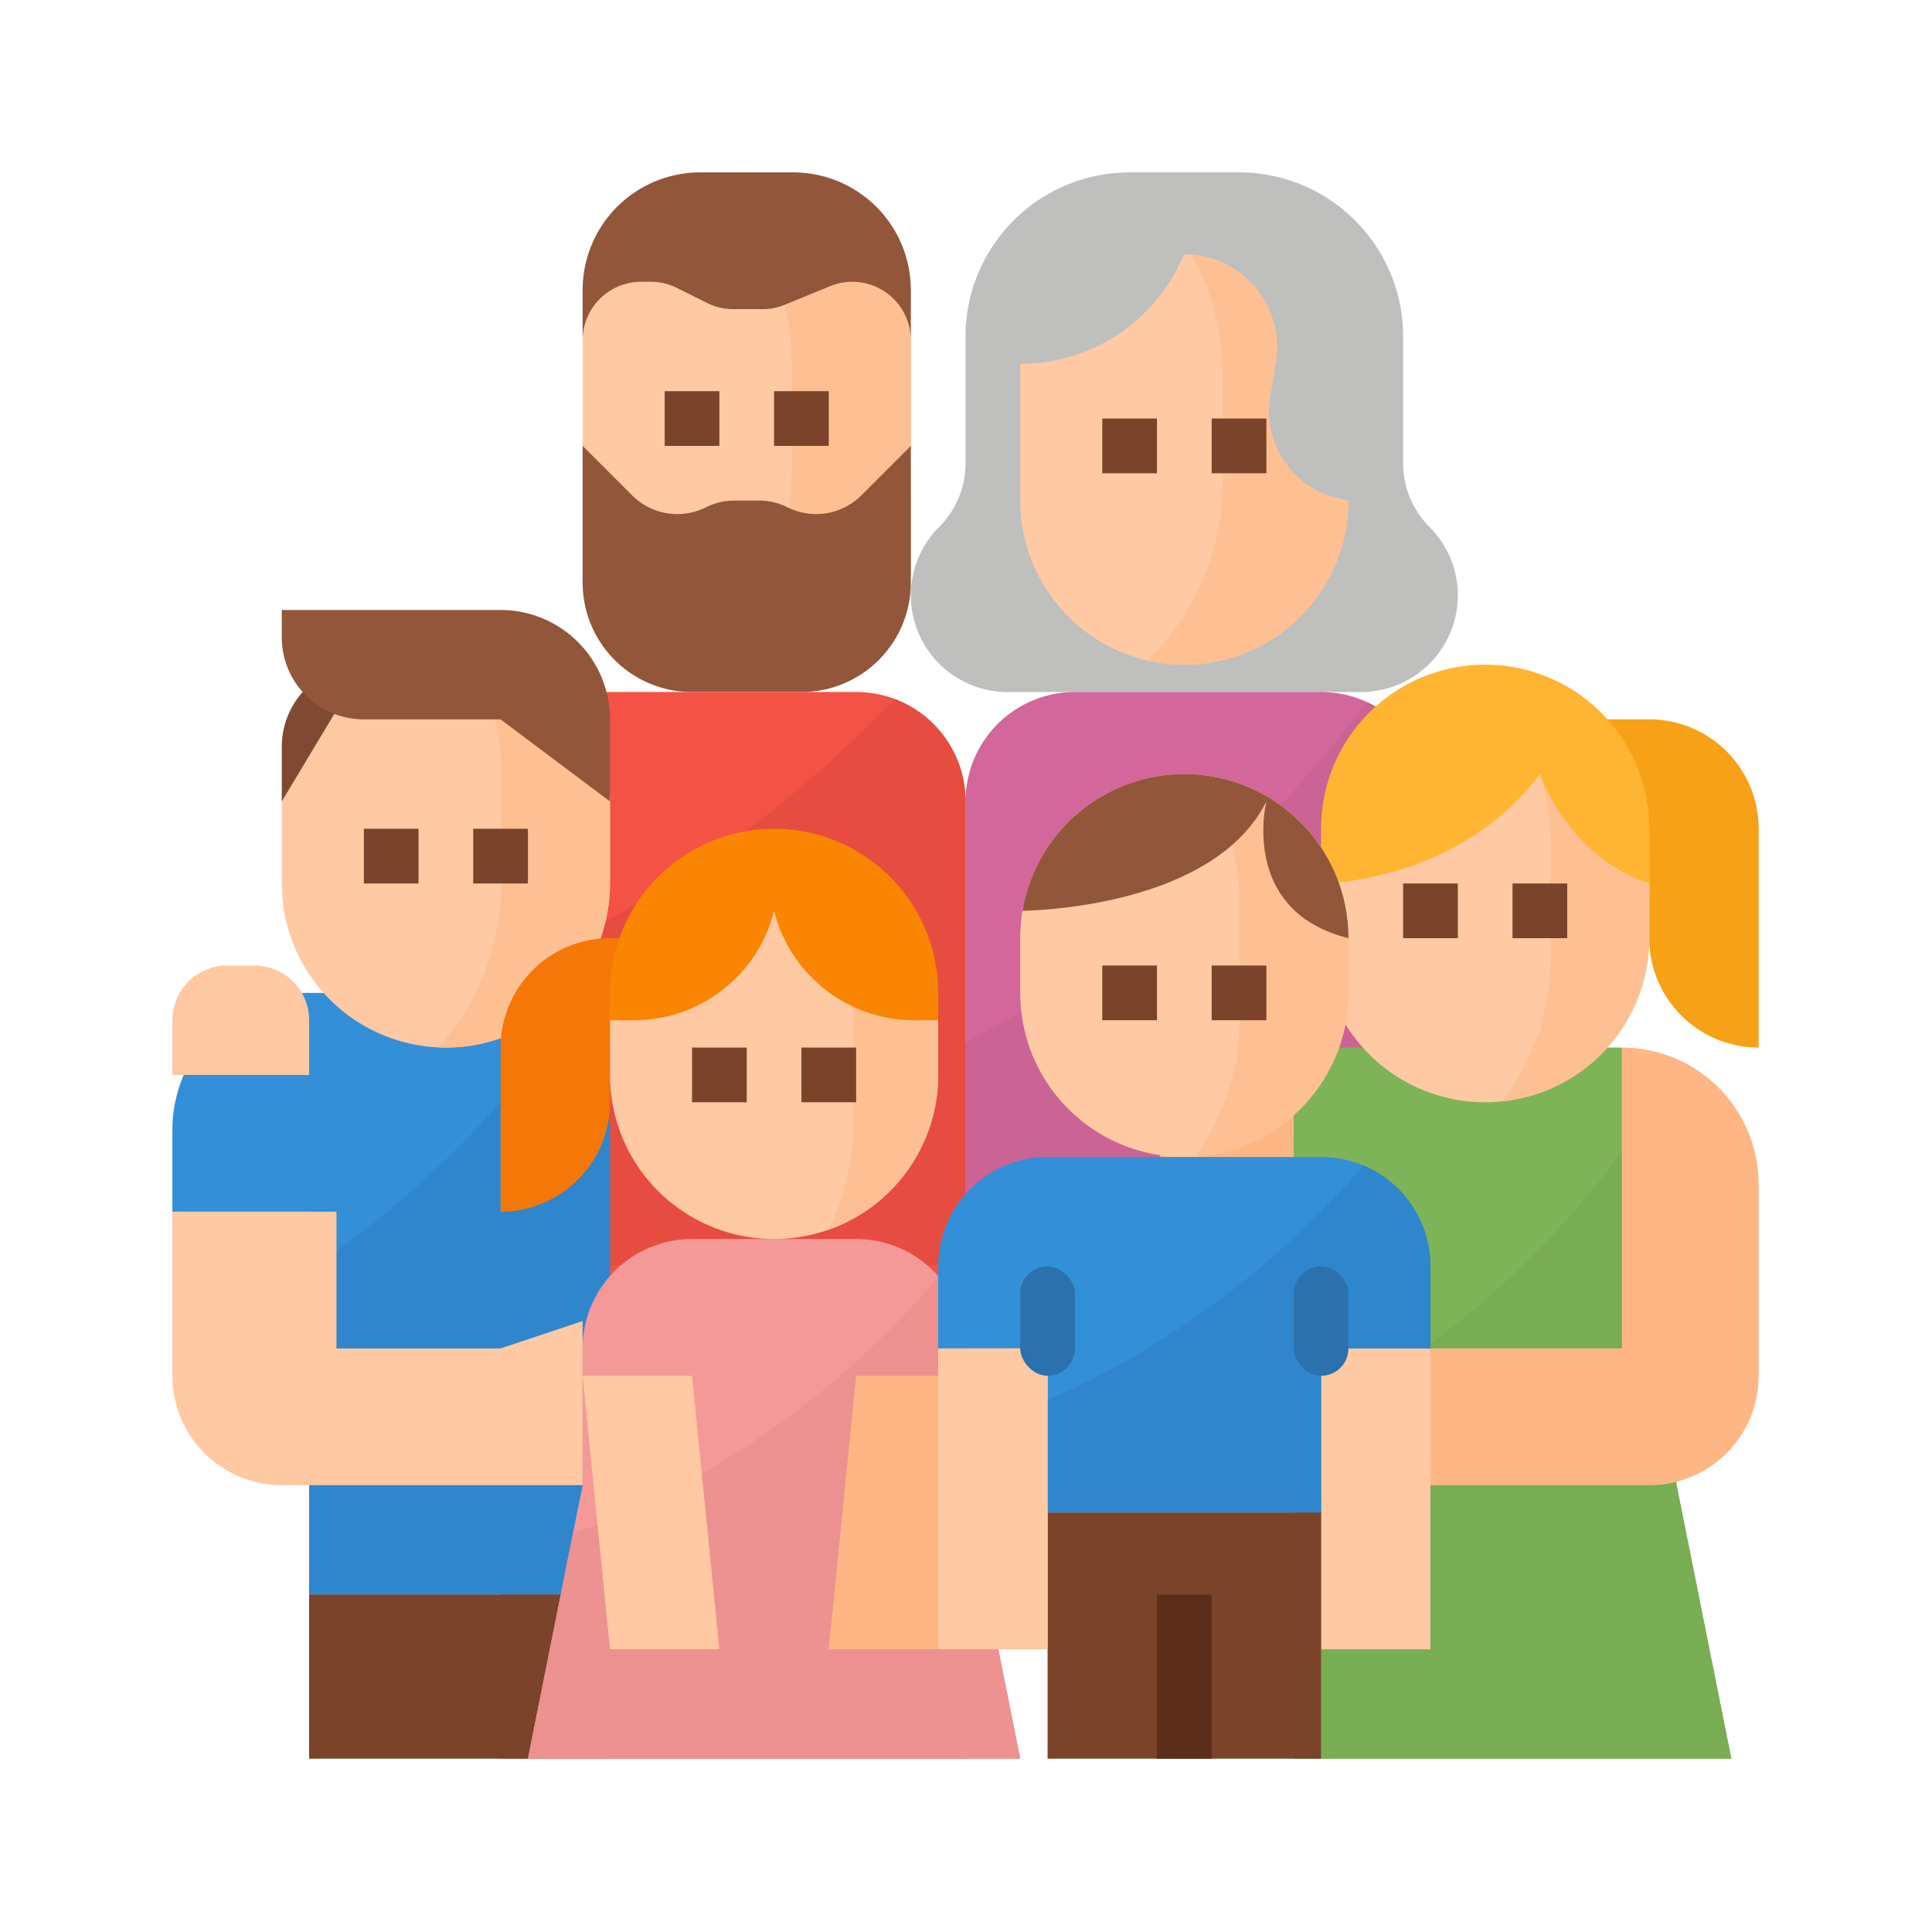 <?xml version="1.0" encoding="UTF-8" standalone="no"?>
<svg
   xmlns:dc="http://purl.org/dc/elements/1.1/"
   xmlns:cc="http://creativecommons.org/ns#"
   xmlns:rdf="http://www.w3.org/1999/02/22-rdf-syntax-ns#"
   xmlns:svg="http://www.w3.org/2000/svg"
   xmlns="http://www.w3.org/2000/svg"
   xmlns:sodipodi="http://sodipodi.sourceforge.net/DTD/sodipodi-0.dtd"
   xmlns:inkscape="http://www.inkscape.org/namespaces/inkscape"
   height="512"
   viewBox="0 0 512 512"
   width="512"
   version="1.1"
   id="svg125"
   sodipodi:docname="aforo.svg"
   inkscape:version="0.92.4 (f8dce91, 2019-08-02)">
  <defs
     id="defs129" />
  <sodipodi:namedview
     pagecolor="#ffffff"
     bordercolor="#666666"
     borderopacity="1"
     objecttolerance="10"
     gridtolerance="10"
     guidetolerance="10"
     inkscape:pageopacity="0"
     inkscape:pageshadow="2"
     inkscape:window-width="1600"
     inkscape:window-height="845"
     id="namedview127"
     showgrid="false"
     inkscape:zoom="0.4609375"
     inkscape:cx="256"
     inkscape:cy="256"
     inkscape:window-x="0"
     inkscape:window-y="27"
     inkscape:window-maximized="1"
     inkscape:current-layer="svg125" />
  <g
     id="Flat"
     transform="matrix(0.906,0,0,0.906,23.939,23.939)">
    <path
       d="M 374.4,43.2 A 48,48 0 0 1 384,72 v 37.088 a 26.342,26.342 0 0 0 7.716,18.628 28.284,28.284 0 0 1 8.284,20 A 28.284,28.284 0 0 1 371.716,176 H 268.284 A 28.284,28.284 0 0 1 240,147.716 a 28.284,28.284 0 0 1 8.284,-20 A 26.342,26.342 0 0 0 256,109.088 V 72 A 48,48 0 0 1 265.6,43.2 47.992,47.992 0 0 1 304,24 h 32 a 47.992,47.992 0 0 1 38.4,19.2 z"
       id="path2"
       inkscape:connector-curvature="0"
       style="fill:#bfbfbd" />
    <path
       d="M 368,120 A 48,48 0 0 1 320,168 48.526,48.526 0 0 1 309.14,166.77 48.045,48.045 0 0 1 272,120 V 80 A 51.766,51.766 0 0 0 318.31,51.38 L 320,48 c 0.72,0 1.44,0.03 2.15,0.09 a 27.109,27.109 0 0 1 24.96,26.96 27.711,27.711 0 0 1 -0.37,4.51 l -1.67,10.04 a 26.1,26.1 0 0 0 17.63,29.11 41.53,41.53 0 0 0 5.3,1.29 z"
       id="path4"
       inkscape:connector-curvature="0"
       style="fill:#fec9a3" />
    <path
       d="m 368,120 a 48,48 0 0 1 -48,48 48.526,48.526 0 0 1 -10.86,-1.23 71.76,71.76 0 0 0 22.01,-51.81 v -32 a 71.566,71.566 0 0 0 -9,-34.87 27.109,27.109 0 0 1 24.96,26.96 27.711,27.711 0 0 1 -0.37,4.51 l -1.67,10.04 a 26.1,26.1 0 0 0 17.63,29.11 41.53,41.53 0 0 0 5.3,1.29 z"
       id="path6"
       inkscape:connector-curvature="0"
       style="fill:#fec093" />
    <path
       d="M 392,208 V 344 H 256 V 208 a 32,32 0 0 1 32,-32 h 72 a 31.981,31.981 0 0 1 32,32 z"
       id="path8"
       inkscape:connector-curvature="0"
       style="fill:#d3669a" />
    <path
       d="M 392,208 V 344 H 256 V 278.48 A 341.163,341.163 0 0 0 373.37,178.92 32.01,32.01 0 0 1 392,208 Z"
       id="path10"
       inkscape:connector-curvature="0"
       style="fill:#cc6395" />
    <path
       d="m 240,72 v 32 a 47.979,47.979 0 0 1 -47,47.98 C 192.67,152 192.33,152 192,152 A 48,48 0 0 1 144,104 V 72 a 48,48 0 0 1 96,0 z"
       id="path12"
       inkscape:connector-curvature="0"
       style="fill:#fec9a3" />
    <path
       d="m 240,72 v 32 a 47.979,47.979 0 0 1 -47,47.98 71.556,71.556 0 0 0 12.15,-40.02 v -32 A 71.775,71.775 0 0 0 184.06,29.05 Q 182.2,27.19 180.2,25.46 A 48.018,48.018 0 0 1 240,72 Z"
       id="path14"
       inkscape:connector-curvature="0"
       style="fill:#fec093" />
    <g
       id="g24"
       style="fill:#7a432a">
      <path
         d="m 296,96 h 16 v 16 h -16 z"
         id="path16"
         inkscape:connector-curvature="0" />
      <path
         d="m 328,96 h 16 v 16 h -16 z"
         id="path18"
         inkscape:connector-curvature="0" />
      <path
         d="m 168,88 h 16 v 16 h -16 z"
         id="path20"
         inkscape:connector-curvature="0" />
      <path
         d="m 200,88 h 16 v 16 h -16 z"
         id="path22"
         inkscape:connector-curvature="0" />
    </g>
    <path
       d="m 144,104 14.472,14.472 a 18.7,18.7 0 0 0 21.58,3.5 18.7,18.7 0 0 1 8.361,-1.972 h 7.174 a 18.7,18.7 0 0 1 8.361,1.974 18.7,18.7 0 0 0 21.58,-3.5 L 240,104 v 40 a 32,32 0 0 1 -32,32 h -32 a 32,32 0 0 1 -32,-32 z"
       id="path26"
       inkscape:connector-curvature="0"
       style="fill:#92563a" />
    <path
       d="M 144,73.114 A 17.114,17.114 0 0 1 161.114,56 h 2.846 a 17.113,17.113 0 0 1 7.653,1.807 l 8.774,4.386 A 17.113,17.113 0 0 0 188.04,64 h 8.588 a 17.1,17.1 0 0 0 6.492,-1.279 L 216.4,57.279 A 17.1,17.1 0 0 1 222.886,56 17.114,17.114 0 0 1 240,73.114 V 58.422 A 34.423,34.423 0 0 0 224.672,29.781 34.428,34.428 0 0 0 205.578,24 H 178.422 A 34.428,34.428 0 0 0 159.328,29.781 34.423,34.423 0 0 0 144,58.422 Z"
       id="path28"
       inkscape:connector-curvature="0"
       style="fill:#92563a" />
    <path
       d="M 256,208 V 344 H 120 V 208 a 32,32 0 0 1 32,-32 h 72 a 31.958,31.958 0 0 1 32,32 z"
       id="path30"
       inkscape:connector-curvature="0"
       style="fill:#f35244" />
    <path
       d="M 256,208 V 344 H 120 V 257.8 A 342.532,342.532 0 0 0 235.17,178 32.027,32.027 0 0 1 256,208 Z"
       id="path32"
       inkscape:connector-curvature="0"
       style="fill:#e64d40" />
    <path
       d="M 120,344 H 256 V 488 H 120 Z"
       id="path34"
       inkscape:connector-curvature="0"
       style="fill:#f35244" />
    <path
       d="M 152,304 V 440 H 64 V 328 H 24 v -24 a 40,40 0 0 1 40,-40 h 48 a 40.03,40.03 0 0 1 40,40 z"
       id="path36"
       inkscape:connector-curvature="0"
       style="fill:#348fd9" />
    <path
       d="M 152,304 V 440 H 64 v -95.09 c 26.14,-17.14 51.16,-40.48 73.99,-71.3 A 39.849,39.849 0 0 1 152,304 Z"
       id="path38"
       inkscape:connector-curvature="0"
       style="fill:#3086cd" />
    <path
       d="m 64,440 h 88 v 48 H 64 Z"
       id="path40"
       inkscape:connector-curvature="0"
       style="fill:#7a432a" />
    <path
       d="M 144,408 H 56 A 32,32 0 0 1 24,376 v -48 h 48 v 40 h 48 l 24,-8 z"
       id="path42"
       inkscape:connector-curvature="0"
       style="fill:#fec9a3" />
    <path
       d="M 480,488 H 352 V 280 h 96 l 3.25,26.02 L 464,408 Z"
       id="path44"
       inkscape:connector-curvature="0"
       style="fill:#7eb457" />
    <path
       d="M 480,488 H 352 v -98.21 c 35.96,-16.38 70.18,-43.14 99.25,-83.77 L 464,408 Z"
       id="path46"
       inkscape:connector-curvature="0"
       style="fill:#79ad54" />
    <path
       d="m 352,280 v 104 h -40 v -64 a 40,40 0 0 1 40,-40 z"
       id="path48"
       inkscape:connector-curvature="0"
       style="fill:#feb784" />
    <path
       d="m 448,280 v 88 h -64 v 40 h 72 a 32,32 0 0 0 32,-32 v -56 a 40,40 0 0 0 -40,-40 z"
       id="path50"
       inkscape:connector-curvature="0"
       style="fill:#feb784" />
    <path
       d="m 152,208 v 24 a 48,48 0 0 1 -48,48 c -0.73,0 -1.46,-0.02 -2.18,-0.05 A 48,48 0 0 1 56,232 v -24 a 48,48 0 0 1 48,-48 q 2.115,0 4.17,0.18 A 48.007,48.007 0 0 1 152,208 Z"
       id="path52"
       inkscape:connector-curvature="0"
       style="fill:#fec9a3" />
    <path
       d="m 152,208 v 24 a 48,48 0 0 1 -48,48 c -0.73,0 -1.46,-0.02 -2.18,-0.05 a 71.713,71.713 0 0 0 18.33,-47.99 v -32 A 71.629,71.629 0 0 0 108.17,160.18 48.007,48.007 0 0 1 152,208 Z"
       id="path54"
       inkscape:connector-curvature="0"
       style="fill:#fec093" />
    <path
       d="m 80,216 h 16 v 16 H 80 Z"
       id="path56"
       inkscape:connector-curvature="0"
       style="fill:#7a432a" />
    <path
       d="m 112,216 h 16 v 16 h -16 z"
       id="path58"
       inkscape:connector-curvature="0"
       style="fill:#7a432a" />
    <path
       d="M 56,208 V 192 A 24,24 0 0 1 80,168 Z"
       id="path60"
       inkscape:connector-curvature="0"
       style="fill:#804a32" />
    <path
       d="m 152,184 v 24 L 120,184 H 80 A 24,24 0 0 1 56,160 v -8 h 64 a 32,32 0 0 1 32,32 z"
       id="path62"
       inkscape:connector-curvature="0"
       style="fill:#92563a" />
    <path
       d="m 456,184 h -24 v 32 h 24 v 32 a 32,32 0 0 0 32,32 v -64 a 32,32 0 0 0 -32,-32 z"
       id="path64"
       inkscape:connector-curvature="0"
       style="fill:#f7a116" />
    <path
       d="m 456,224 v 24 A 47.994,47.994 0 0 1 413.07,295.73 47.278,47.278 0 0 1 408,296 48,48 0 0 1 360,248 v -24 a 48,48 0 0 1 48,-48 c 1.17,0 2.33,0.04 3.48,0.13 A 48,48 0 0 1 456,224 Z"
       id="path66"
       inkscape:connector-curvature="0"
       style="fill:#fec9a3" />
    <path
       d="m 456,224 v 24 a 47.994,47.994 0 0 1 -42.93,47.73 71.664,71.664 0 0 0 14.08,-42.77 v -32 A 71.642,71.642 0 0 0 411.48,176.13 48,48 0 0 1 456,224 Z"
       id="path68"
       inkscape:connector-curvature="0"
       style="fill:#fec093" />
    <path
       d="m 384,232 h 16 v 16 h -16 z"
       id="path70"
       inkscape:connector-curvature="0"
       style="fill:#7a432a" />
    <path
       d="m 416,232 h 16 v 16 h -16 z"
       id="path72"
       inkscape:connector-curvature="0"
       style="fill:#7a432a" />
    <path
       d="m 360,232 c 0,0 40,0 64,-32 0,0 8,24 32,32 v -16 a 48,48 0 0 0 -48,-48 48,48 0 0 0 -48,48 z"
       id="path74"
       inkscape:connector-curvature="0"
       style="fill:#ffb531" />
    <path
       d="m 360,368 h 32 v 88 h -32 z"
       id="path76"
       inkscape:connector-curvature="0"
       style="fill:#fec9a3" />
    <path
       d="m 40,256 h 8 a 16,16 0 0 1 16,16 v 16 H 24 v -16 a 16,16 0 0 1 16,-16 z"
       id="path78"
       inkscape:connector-curvature="0"
       style="fill:#fec9a3" />
    <path
       d="M 272,488 H 128 L 141.16,422.18 144,408 v -40 a 32,32 0 0 1 32,-32 h 48 a 31.9,31.9 0 0 1 22.63,9.37 c 0.54,0.54 1.05,1.09 1.55,1.67 A 31.867,31.867 0 0 1 256,368 v 40 z"
       id="path80"
       inkscape:connector-curvature="0"
       style="fill:#f59898" />
    <path
       d="M 272,488 H 128 l 13.16,-65.82 c 38,-13.93 74.77,-37.85 107.02,-75.14 A 31.867,31.867 0 0 1 256,368 v 40 z"
       id="path82"
       inkscape:connector-curvature="0"
       style="fill:#ed9191" />
    <path
       d="m 152,456 h 32 l -8,-80 h -32 z"
       id="path84"
       inkscape:connector-curvature="0"
       style="fill:#fec9a3" />
    <path
       d="m 248,456 h -32 l 8,-80 h 32 z"
       id="path86"
       inkscape:connector-curvature="0"
       style="fill:#feb784" />
    <path
       d="m 120,328 v -48 a 32,32 0 0 1 32,-32 h 24 v 32 h -24 v 16 a 32,32 0 0 1 -32,32 z"
       id="path88"
       inkscape:connector-curvature="0"
       style="fill:#f57707" />
    <path
       d="m 248,272 v 16 a 48,48 0 0 1 -96,0 v -16 a 48,48 0 0 1 48,-48 48,48 0 0 1 48,48 z"
       id="path90"
       inkscape:connector-curvature="0"
       style="fill:#fec9a3" />
    <path
       d="m 248,272 v 16 a 48.026,48.026 0 0 1 -32,45.27 71.681,71.681 0 0 0 7.15,-31.31 v -32 A 71.7,71.7 0 0 0 206.99,224.51 48.009,48.009 0 0 1 248,272 Z"
       id="path92"
       inkscape:connector-curvature="0"
       style="fill:#fec093" />
    <path
       d="m 176,280 h 16 v 16 h -16 z"
       id="path94"
       inkscape:connector-curvature="0"
       style="fill:#7a432a" />
    <path
       d="m 208,280 h 16 v 16 h -16 z"
       id="path96"
       inkscape:connector-curvature="0"
       style="fill:#7a432a" />
    <path
       d="m 248,272 h -7.015 A 42.246,42.246 0 0 1 200,240 42.246,42.246 0 0 1 159.015,272 H 152 v -8 a 48,48 0 0 1 48,-48 48,48 0 0 1 48,48 z"
       id="path98"
       inkscape:connector-curvature="0"
       style="fill:#f98500" />
    <path
       d="m 368,248 v 16 a 48,48 0 0 1 -44.61,47.88 Q 321.71,312 320,312 a 48,48 0 0 1 -48,-48 v -16 a 48,48 0 0 1 48,-48 46.162,46.162 0 0 1 4.87,0.25 A 48,48 0 0 1 368,248 Z"
       id="path100"
       inkscape:connector-curvature="0"
       style="fill:#fec9a3" />
    <path
       d="m 368,248 v 16 a 48,48 0 0 1 -44.61,47.88 71.6,71.6 0 0 0 12.76,-40.92 v -32 A 71.676,71.676 0 0 0 324.87,200.25 48,48 0 0 1 368,248 Z"
       id="path102"
       inkscape:connector-curvature="0"
       style="fill:#fec093" />
    <path
       d="m 344,208 c 0,0 -8,32 24,40 a 48,48 0 0 0 -48,-48 48,48 0 0 0 -47.322,39.991 C 279.065,239.867 329.032,237.935 344,208 Z"
       id="path104"
       inkscape:connector-curvature="0"
       style="fill:#92563a" />
    <path
       d="m 296,256 h 16 v 16 h -16 z"
       id="path106"
       inkscape:connector-curvature="0"
       style="fill:#7a432a" />
    <path
       d="m 328,256 h 16 v 16 h -16 z"
       id="path108"
       inkscape:connector-curvature="0"
       style="fill:#7a432a" />
    <path
       d="m 392,344 v 24 h -32 v 48 h -80 v -48 h -32 v -24 a 32,32 0 0 1 32,-32 h 80 a 31.95,31.95 0 0 1 32,32 z"
       id="path110"
       inkscape:connector-curvature="0"
       style="fill:#348fd9" />
    <path
       d="m 392,344 v 24 h -32 v 48 h -80 v -32.87 c 32.93,-14.45 64.48,-36.6 92.44,-68.63 A 32.033,32.033 0 0 1 392,344 Z"
       id="path112"
       inkscape:connector-curvature="0"
       style="fill:#3086cd" />
    <path
       d="m 280,416 h 80 v 72 h -80 z"
       id="path114"
       inkscape:connector-curvature="0"
       style="fill:#7a432a" />
    <path
       d="m 312,440 h 16 v 48 h -16 z"
       id="path116"
       inkscape:connector-curvature="0"
       style="fill:#5c2e1a" />
    <path
       d="m 248,368 h 32 v 88 h -32 z"
       id="path118"
       inkscape:connector-curvature="0"
       style="fill:#fec9a3" />
    <rect
       height="32"
       rx="8"
       width="16"
       x="272"
       y="344"
       id="rect120"
       style="fill:#2a71ad" />
    <rect
       height="32"
       rx="8"
       width="16"
       x="352"
       y="344"
       id="rect122"
       style="fill:#2a71ad" />
  </g>
</svg>
